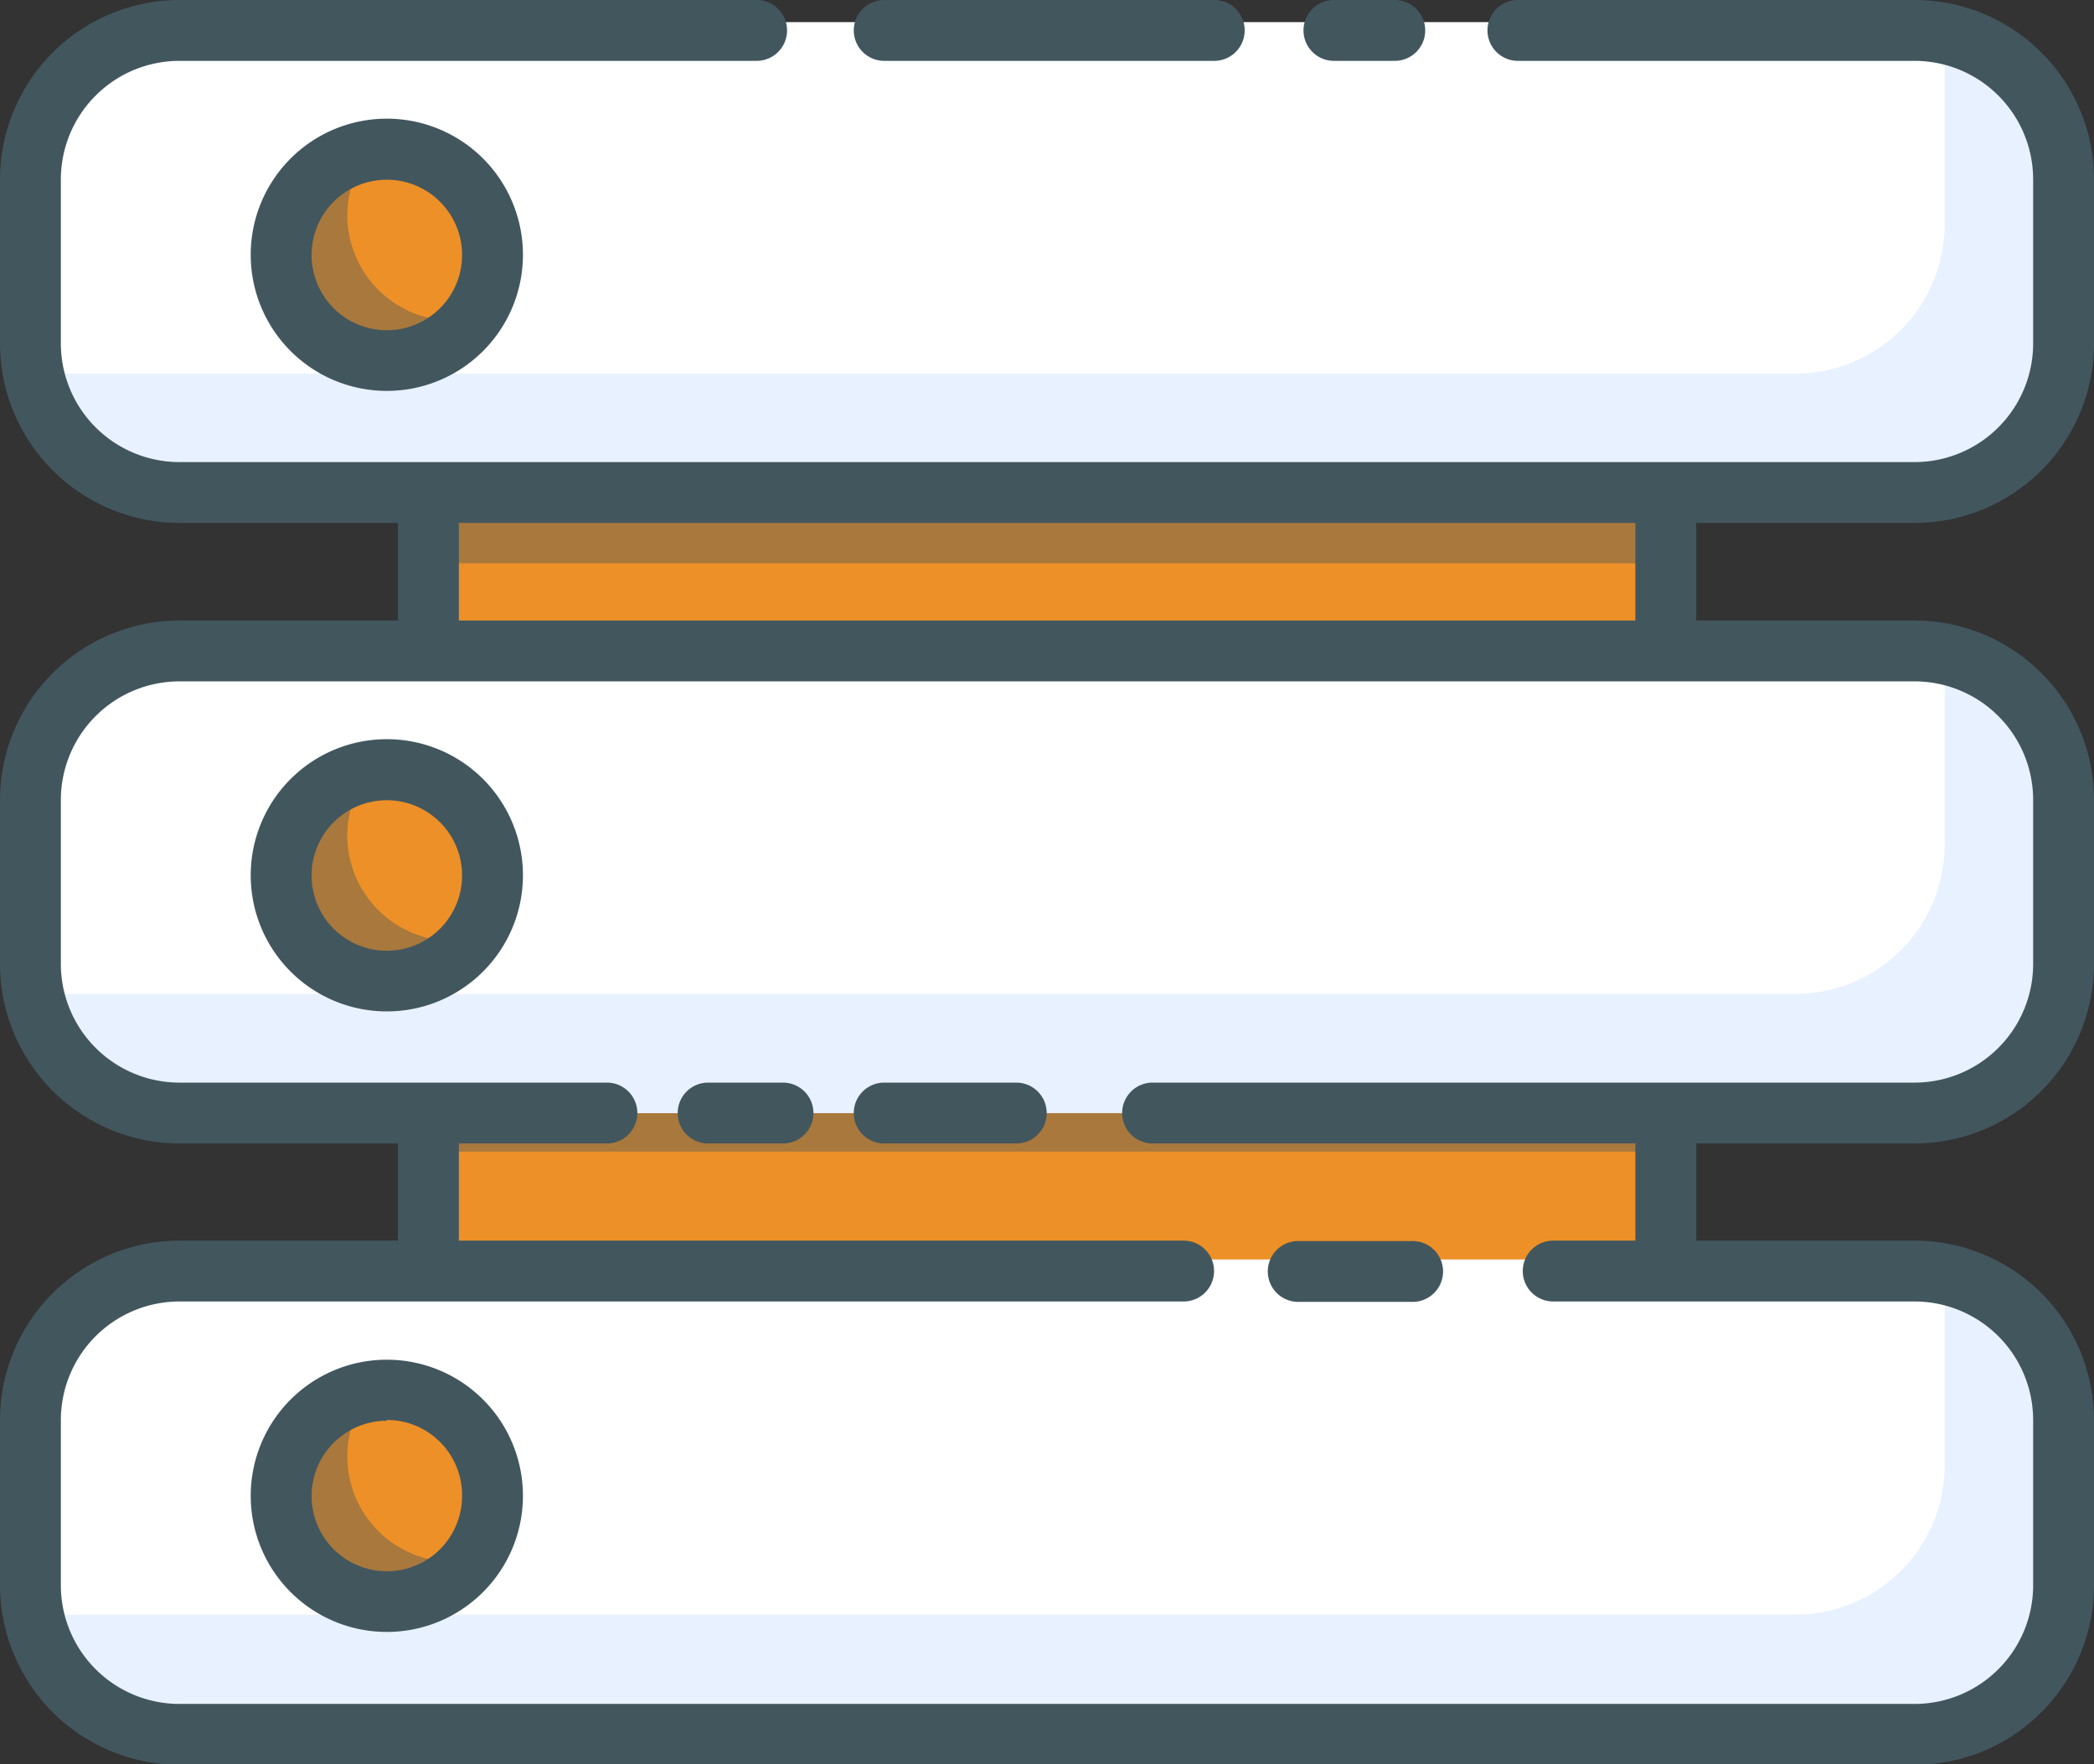 <svg xmlns="http://www.w3.org/2000/svg" viewBox="0 0 103.23 86.96"><rect x="0" y="0" width="103.23" height="86.96" fill="#333333" stroke="none"/><defs><style>.cls-1{fill:#ed9027;}.cls-2,.cls-3{fill:#42565e;}.cls-2{opacity:0.4;}.cls-4{fill:#fff;}.cls-5{fill:#e8f1ff;}</style></defs><title>Asset 220</title><g id="Layer_2" data-name="Layer 2"><g id="Layer_1-2" data-name="Layer 1"><rect class="cls-1" x="21.12" y="8.77" width="61" height="65"/><rect class="cls-2" x="21.12" y="25.77" width="61" height="2"/><rect class="cls-2" x="21.12" y="54.77" width="61" height="2"/><path class="cls-3" d="M83.62,76.27h-64v-68h64Zm-61-3h58v-62h-58Z"/><path class="cls-4" d="M29.92,54.87H8.85A7.37,7.37,0,0,1,1.5,47.52V39.43a7.37,7.37,0,0,1,7.34-7.34H94.39a7.37,7.37,0,0,1,7.34,7.34v8.09a7.37,7.37,0,0,1-7.34,7.34H56.82"/><path class="cls-4" d="M29.92,23.87H8.85A7.37,7.37,0,0,1,1.5,16.52V8.43A7.37,7.37,0,0,1,8.85,1.09H94.39a7.37,7.37,0,0,1,7.34,7.34v8.09a7.37,7.37,0,0,1-7.34,7.34H56.82"/><path class="cls-4" d="M29.92,84.87H8.85A7.37,7.37,0,0,1,1.5,77.52V69.43a7.37,7.37,0,0,1,7.34-7.34H94.39a7.37,7.37,0,0,1,7.34,7.34v8.09a7.37,7.37,0,0,1-7.34,7.34H56.82"/><path class="cls-5" d="M101.73,8.84v8.1a7.37,7.37,0,0,1-7.34,7.34H8.84a7.37,7.37,0,0,1-7.21-6A6.54,6.54,0,0,0,3,18.42H88.53a7.37,7.37,0,0,0,7.34-7.34V3a6.54,6.54,0,0,0-.13-1.35A7.37,7.37,0,0,1,101.73,8.84Z"/><path class="cls-3" d="M59.86,3H43.59a1.5,1.5,0,0,1,0-3H59.86a1.5,1.5,0,0,1,0,3Z"/><path class="cls-3" d="M94.39,25.78H8.85A8.86,8.86,0,0,1,0,16.93V8.84A8.86,8.86,0,0,1,8.85,0H37.3a1.5,1.5,0,0,1,0,3H8.85A5.85,5.85,0,0,0,3,8.84v8.09a5.85,5.85,0,0,0,5.85,5.85H94.39a5.85,5.85,0,0,0,5.84-5.85V8.84A5.85,5.85,0,0,0,94.39,3H74.83a1.5,1.5,0,0,1,0-3H94.39a8.85,8.85,0,0,1,8.84,8.84v8.09A8.85,8.85,0,0,1,94.39,25.78Z"/><path class="cls-3" d="M68.76,3h-3a1.5,1.5,0,0,1,0-3h3a1.5,1.5,0,0,1,0,3Z"/><circle class="cls-1" cx="19.72" cy="13.22" r="5.21"/><path class="cls-2" d="M19.72,18.42a5.2,5.2,0,0,1-2.13-9.95,5.12,5.12,0,0,0-.47,2.13,5.21,5.21,0,0,0,5.21,5.21,5.12,5.12,0,0,0,2.13-.47A5.19,5.19,0,0,1,19.72,18.42Z"/><path class="cls-3" d="M19.07,19.27a6.71,6.71,0,1,1,6.71-6.71A6.71,6.71,0,0,1,19.07,19.27Zm0-10.41a3.71,3.71,0,1,0,3.71,3.71A3.71,3.71,0,0,0,19.07,8.86Z"/><path class="cls-5" d="M101.73,39.43v8.1a7.37,7.37,0,0,1-7.34,7.34H8.84a7.37,7.37,0,0,1-7.21-6A6.54,6.54,0,0,0,3,49H88.53a7.37,7.37,0,0,0,7.34-7.34v-8.1a6.54,6.54,0,0,0-.13-1.35A7.37,7.37,0,0,1,101.73,39.43Z"/><path class="cls-3" d="M94.39,56.37H56.82a1.5,1.5,0,0,1,0-3H94.39a5.85,5.85,0,0,0,5.84-5.84V39.44a5.85,5.85,0,0,0-5.84-5.85H8.85A5.85,5.85,0,0,0,3,39.44v8.09a5.85,5.85,0,0,0,5.85,5.84H29.92a1.5,1.5,0,1,1,0,3H8.85A8.86,8.86,0,0,1,0,47.52V39.44a8.86,8.86,0,0,1,8.85-8.85H94.39a8.85,8.85,0,0,1,8.84,8.85v8.09A8.85,8.85,0,0,1,94.39,56.37Z"/><path class="cls-3" d="M38.6,56.37H34.91a1.5,1.5,0,0,1,0-3H38.6a1.5,1.5,0,0,1,0,3Z"/><path class="cls-3" d="M50.1,56.37H43.59a1.5,1.5,0,0,1,0-3H50.1a1.5,1.5,0,0,1,0,3Z"/><circle class="cls-1" cx="19.72" cy="43.81" r="5.21"/><path class="cls-2" d="M19.72,49a5.2,5.2,0,0,1-2.13-9.95,5.12,5.12,0,0,0-.47,2.13,5.21,5.21,0,0,0,5.21,5.21,5.12,5.12,0,0,0,2.13-.47A5.19,5.19,0,0,1,19.72,49Z"/><path class="cls-3" d="M19.07,49.86a6.71,6.71,0,1,1,6.71-6.71A6.71,6.71,0,0,1,19.07,49.86Zm0-10.41a3.71,3.71,0,1,0,3.71,3.71A3.71,3.71,0,0,0,19.07,39.45Z"/><path class="cls-5" d="M101.73,70v8.1a7.37,7.37,0,0,1-7.34,7.34H8.84a7.37,7.37,0,0,1-7.21-6A6.54,6.54,0,0,0,3,79.6H88.53a7.37,7.37,0,0,0,7.34-7.34v-8.1a6.54,6.54,0,0,0-.13-1.35A7.37,7.37,0,0,1,101.73,70Z"/><path class="cls-3" d="M69.62,64.18H64a1.5,1.5,0,1,1,0-3h5.64a1.5,1.5,0,0,1,0,3Z"/><path class="cls-3" d="M94.39,87H8.85A8.86,8.86,0,0,1,0,78.11V70a8.86,8.86,0,0,1,8.85-8.84h49.5a1.5,1.5,0,0,1,0,3H8.85A5.85,5.85,0,0,0,3,70v8.09A5.85,5.85,0,0,0,8.85,84H94.39a5.85,5.85,0,0,0,5.84-5.85V70a5.85,5.85,0,0,0-5.84-5.84H76.57a1.5,1.5,0,0,1,0-3H94.39A8.85,8.85,0,0,1,103.23,70v8.09A8.85,8.85,0,0,1,94.39,87Z"/><circle class="cls-1" cx="19.72" cy="74.4" r="5.21"/><path class="cls-2" d="M19.72,79.6a5.2,5.2,0,0,1-2.13-9.95,5.12,5.12,0,0,0-.47,2.13A5.21,5.21,0,0,0,22.33,77a5.12,5.12,0,0,0,2.13-.47A5.19,5.19,0,0,1,19.72,79.6Z"/><path class="cls-3" d="M19.07,80.45a6.71,6.71,0,1,1,6.71-6.71A6.71,6.71,0,0,1,19.07,80.45Zm0-10.41a3.71,3.71,0,1,0,3.71,3.71A3.71,3.71,0,0,0,19.07,70Z"/></g></g></svg>